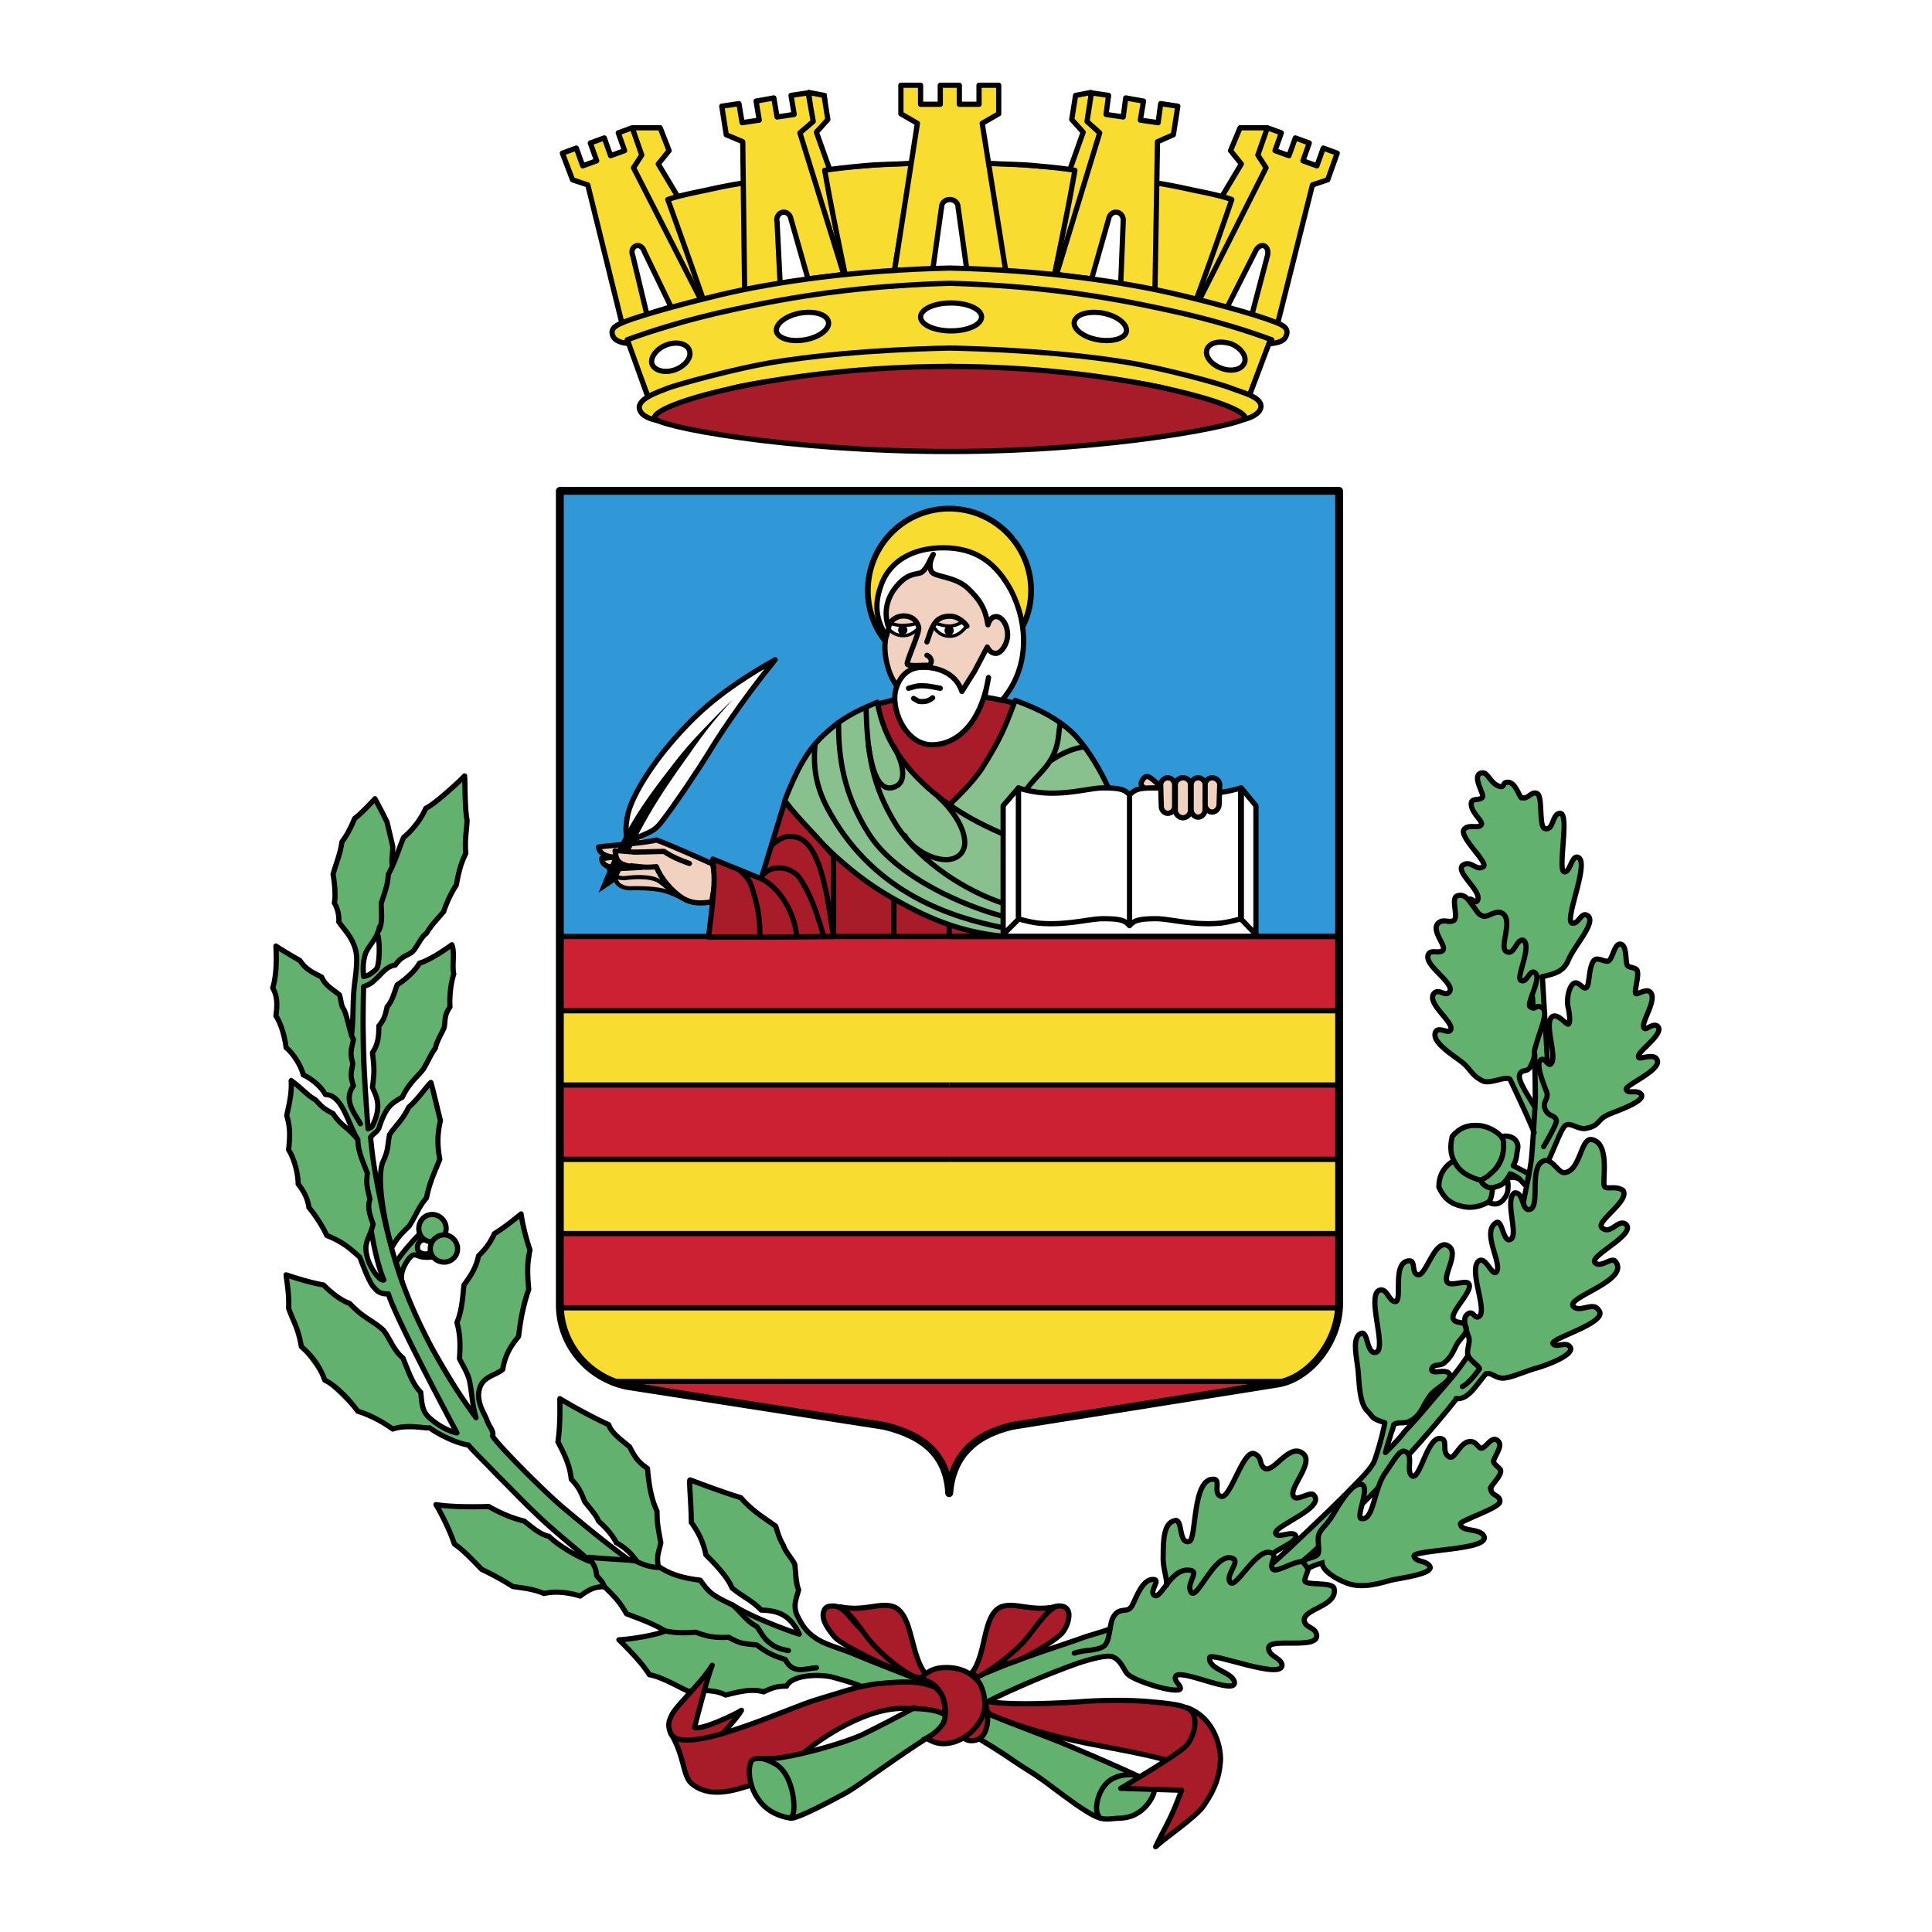 <svg xmlns="http://www.w3.org/2000/svg" width="2500" height="2500" viewBox="0 0 192.756 192.756"><path fill-rule="evenodd" clip-rule="evenodd" fill="#fff" d="M0 0h192.756v192.756H0V0z"/><path fill-rule="evenodd" clip-rule="evenodd" fill="#fff" d="M141.4 141.06l-.759.316-.952.253-.38.254-.76 1.456-.19 1.267 1.268-1.204 1.33-1.456.443-.886z"/><path fill-rule="evenodd" clip-rule="evenodd" fill="#a81b29" d="M68.464 173.549l.381-1.394.57.381 4.373-1.9-1.331 2.279-3.993.634z"/><path d="M37.542 79.753l1.077 2.407.507 3.483-.95 3.546-.57 7.348-1.141.886-.19-.633.127-1.521 1.458-2.343-.063 3.484.253-4.561.57-3.8.95-2.787.888-1.646 1.141-1.583.57-.887 2.915-2.533 1.141-1.013.126 2.723.253 1.52-.254 1.647.126 1.647-.887 2.343-.253 1.14-1.077 2.343-1.141.95-.95 1.583-1.141 1.457-1.395.95-.634.507-1.33.949-1.331.95.254 7.537.253 6.586.697-1.14-.317-5.953.444-2.026 1.9-5.004 2.218-2.153 3.422-2.09-.127 4.117-.19 2.279-1.141 2.851-1.458 3.229-2.091 2.786-1.394 1.077-1.774 2.85.57 4.434.887-2.533.38-1.963 3.295-4.308.826-.885.824 3.103v4.813l-1.268 3.61-1.204 1.71-2.218 3.167.443 1.646 1.141-1.584 1.205-1.14-.063-1.203.506-.57 1.268-.316.951.95-.253 1.14-1.521.507-.633-.127-.507.507.19.696 1.141.127.063-.697.57-.886 1.014-.127.887.443-.127 1.456-1.077.697-1.141-.443-1.458-.254-.634.064-1.14 1.646 2.344 5.763 4.943 8.297-.38-3.293-1.014-2.28v-3.61l.444-3.61 2.155-3.926 2.408-2.407 1.267-.886.634 2.659.317 1.583-.317 1.773.19 1.773-.824 3.167-.95 2.28-1.141 2.723-1.077.443-.951.697-.253 1.52.887 2.217.697 1.646 4.879 5.193 5.893 5.257 2.345 1.52 1.331.443-2.281-2.09-1.711-2.217-1.458-1.772-1.204-2.344-1.458-3.927.317-3.863 3.042 1.583 2.281 1.457 1.458 1.773 1.521 1.773 1.141 3.99.633 3.862-.38 2.153 2.091.95 2.155.254 1.077 1.52 2.915 1.837 2.345 1.076 3.295 1.014-1.204-1.583-2.408-.697-2.598-1.963-1.204-1.837-1.647-1.837-.57-2.026-.951-1.203v-4.054l5.069 1.837 3.548 2.787 1.141 2.85.824 1.267.316 2.09-.57 1.33.57 2.217 1.774 1.267 3.168 1.52 4.752 1.71 2.281.887 1.014-.569 1.647-.443 2.789 1.013.824-.443 1.963-.823 2.281-.823 2.092-1.013 6.4-2.153.443-1.141 1.078-.507.633-.823 1.648-2.09.57.063-.254.507.316.887 1.078-1.141-.318-3.673.57-2.344.889-.189.695 1.963.697-.063.824-4.37.189-1.14.697-.507h.697l.127 1.394.508.38 2.533-4.18.697-.189.508.633.951 1.014 2.598-1.9.887.254-.064 1.646-1.076 2.152.254.634 1.773-.38.381.507-1.268 1.077-1.268.822-1.33 1.077-.254.507h1.648l.443.38-2.408 1.583.316.634 4.498-4.117 2.408-2.597 2.281-2.09 1.268-3.229.443-1.71-1.9-1.203-.506-1.9-.191-1.521-.189-3.8.443-.507 1.014 1.837h.57l.127-2.85-.381-2.406.635-1.077 1.584 1.394.127-2.724.949-1.646 1.078 1.646 1.268-1.773 1.268-1.203.822.38-.633 2.787.316.696h2.027l-1.584 2.913.254.887 1.014.57-1.395 2.597-1.076 1.013-1.014.443 1.584.443.062.761-3.041 3.356-1.395.823-.949.316-.697 2.407 2.787-2.851 5.133-6.08.316-2.026-.379-2.153.443-.507.697.507.443-.507-.508-4.812.762-.443 1.203 1.203.062-.697-.252-1.646-.191-2.153.57-.507.889 1.71.57.063v-4.687h.506l.762 1.521.316-2.851-1.965-.95-.127 1.267-.316 1.141-1.014.823-1.902.443-1.963-.316-1.459-1.457.127-1.837 1.395-1.33v-2.279l1.395-1.077 2.281.316.949.95 1.775.634-.57 2.153 1.711.823.062-6.84-1.393-3.104 1.014-.127.443-1.203-.064 6.649-2.027-4.749-1.838.443-1.076-.317-.951-.886-1.203-1.077-1.332-1.014-1.141-1.203-.062-.634.697-.316.76.19-.127-.823-.379-.443-1.268-1.964.443-.696 1.395.38-.318-1.14-1.9-2.47.064-.57 1.457-.317-.762-2.343.57-.57h1.141l.254-2.533 2.027.634-.252-1.521-1.205-1.899.697-.443 1.457.506-.633-1.393-1.457-2.217.379-.443 1.584-.063-.949-2.47 1.014-.507-.508-1.583.254-.76 2.092 1.14.949-.317 1.014 1.52 1.648-.316.633 3.546.635-.19 1.076-1.52.254 5.763.381.253.887-1.583.508.38-.57 3.483-.445 2.66 1.459-.697.443.443-1.902 3.61-.76 1.267-1.9.697.316 8.866h.316l.443-.443-.127-.95-.316-3.103.381-.317 1.395.823-.127-2.723.824-1.394 1.076.633.697-2.533.443-.38.951.127 1.33-1.773.76 2.217 1.078.443-.443 2.47 1.521-.316.379.887-.316.76-.76 1.963 1.457-.189.189.76-2.154 2.28v.316l1.584-.316.443.57-2.979 2.533.127.506 1.205.19-.443.76-5.006 2.597-2.219-.253-1.457 3.42 1.33 1.203 1.395-.823 1.141-2.344 1.141.38.443 4.244 1.838.38-.381 1.267-1.773 2.279.506.507 1.584-.823.508.443-1.014 1.394-2.092 1.773-.127.38 1.838-.127.57.38-.76 1.267-3.803 2.597.443.443 1.775-.189.506.823-2.725 1.583-1.9 1.203 1.521.38-.064.697-4.309 1.836-2.219.634-1.457-.38-2.344 2.28-1.268.506-4.816 5.827.57 1.583.762-.38.949-2.153 1.268-1.33.824 2.344 2.344-1.837 1.141.634 1.395-.697-.254 1.646.635 1.646-.824 1.457.697 1.33-2.789 1.71-1.076.443 1.393.634.951.696-3.168 1.267-4.055.633 1.014.95-.191.823-3.357.443-2.725.507-3.676-2.09-1.395.38-.508 1.394 2.662.316.316.887-1.014 1.203-1.965 1.33s.951.76 1.268 1.457c.127.316-.379.507-.316.76.316 1.014-4.309-.57-4.436 1.077 0 .633 1.457 1.329 1.457 1.329l-1.9.57-3.611-.95-2.029-.316.445.696 2.217 1.521-.697.633-3.23-.949-1.332-.443-.633.189.506 1.52-2.533-.443-1.902-.886-.887-.443-.824-1.33-2.598-.19-2.408 1.014-5.449 2.47-1.773.57-.635.887.064.823 3.547 1.267 6.527 2.786 4.754 2.09 1.457.761-.064 1.267-1.838 1.837-3.357.316-3.105-1.773-9.695-6.271-2.471.634-1.964-.569-6.02 4.053-3.358 2.026-4.309 1.964-1.838-.697-1.584-1.646-.95-2.66.697-.696 5.576-.95 5.64-1.9 4.182-2.406 3.485.316-.063-1.773-1.647-1.266h-2.978l-3.739.506-2.915-1.203-2.915.19-1.521 1.14-6.21.633-3.358-.379-3.612-1.33-3.168-3.674 4.245-.887.38-.127-3.992-1.583-2.471-2.786-2.091.823-3.802-.127-3.105-.887-3.485-1.71-2.281-2.406-1.964-3.801 5.259.19 3.676 1.394 5.64 3.546-11.47-10.956-3.548-1.837-3.675.127-3.612-1.646-3.295-3.23-2.535-3.546-.951-3.61-.443-3.42 3.802 1.077 2.408 1.709 3.739 2.978 1.71 2.533 2.028 3.736.38 1.71 1.014.95 1.837.95-5.449-10.83-1.078-2.724-.951-.38-1.077-.823-.95-2.66-1.901-1.521-1.584-.886-1.584-2.533-1.141-2.407-.697-4.053-.443-3.04.443-3.483 1.458 1.203 1.774 1.773 1.268.823 1.584 1.646-1.711-3.736-.951-.38-2.091-1.521-1.901-2.977-.697-2.597-.507-3.103.444-1.647-.126-2.597 2.534 1.457 1.774 1.394 1.458 1.456.824 1.837.887 2.026.57-7.156-1.077-2.28-.951-1.71-.317-3.673.951-3.547 1.331-2.533 2.03-1.906z" fill-rule="evenodd" clip-rule="evenodd" fill="#62b16e"/><path d="M147.801 115.536c-.443-.38-1.9-.316-2.852.316-.951.634-1.395 1.457-1.395 2.597.508 1.077 1.141 1.647 2.281 1.9.76.19 1.584.127 2.471-.316.824-.38.697-1.521.508-2.533-.126-.887-.507-1.584-1.013-1.964z" fill="none" stroke="#000" stroke-width=".518" stroke-linecap="round" stroke-linejoin="round" stroke-miterlimit="2.613"/><path d="M148.561 119.97c.254.127.508.189.824.127.381-.127.57-.317.824-.697.189-.316.252-.569.252-1.013 0-.317 0-.507-.125-.761.316-.189.57-.189.887-.126.506.126.824.316 1.076.696l-.189-1.14-2.027-.317c-.064-.506-.191-.696-.508-1.14-.254-.443-.506-1.014-1.014-.887-.379.063-.887.063-1.203.507.316.189.443.316.697.633.379.507.443.887.633 1.457.127.634.254.95.189 1.583-.063.444-.127.698-.316 1.078z" fill-rule="evenodd" clip-rule="evenodd" fill="#fff" stroke="#000" stroke-width=".518" stroke-linecap="round" stroke-linejoin="round" stroke-miterlimit="2.613"/><path d="M153.82 97.486c.887-.316 2.092-.316 2.662-1.71.633-1.52 3.041-3.99 1.773-4.497-.506-.19-.824.95-1.395.824-.887-.19 1.902-6.333.508-6.587-.57-.127-.76 1.646-1.33 1.457-.635-.19.57-5.827-.381-5.827-.824 0-.635 1.773-1.521 1.521-.633-.127-.189-3.167-.76-3.483-.57-.317-.951.633-1.521.38-.189.316-.57-1.583-1.457-1.52-.57 0-.189.633-.887.38-.951-.38-1.078-1.583-1.838-1.267-.76.38.381 2.027.254 2.343-.254.443-1.078.063-1.141.633-.064 1.013 1.395 1.9.949 2.217-.379.317-1.203-.127-1.646.38-.635.697 2.471 3.357 1.9 3.737-.633.443-1.141-.507-1.838-.253-1.393.506 1.775 2.66 1.268 3.61-.189.38-.443-.127-.76-.127M35.007 102.553c.19.761-.19.317.253 1.14-.19 1.077-.38 1.204-.063 2.407-.126.95-.317 1.014.063 2.217-1.014 1.456.063 2.66.697 3.8m3.168 12.286c-.253-.381-1.711-6.334-.95-8.424.634-1.33.443-1.583.697-2.786.634-.95 1.267-1.394 1.901-2.724 1.014-.887 1.774-2.09 2.218-2.47.19.633.507 2.026.95 3.8-.317 1.394-.317 2.47-.063 3.863-.697 1.71-1.014 2.343-1.331 3.863-.824.95-.95 1.583-1.711 2.786-.76.762-1.14 1.079-1.711 2.092zm74.33 52.756c-.697-.19-1.965-.127-2.852.569-1.076.887-1.457 2.787-1.014 3.42m-43.786-24.762c-.824 0-1.647-.253-2.471-.696 0 0-3.295-.19-4.562-.317.57.887.697 1.141.76 1.837.443.507.634.634.761 1.14m12.799 1.772c.951.823 1.331 1.584 2.408 2.153.443.57.507.887 1.014 1.394.697.634 1.141.823 2.154 1.014m-3.674 10.892c.76-.443 1.837.127 2.408.443 1.837 1.077 2.091 4.877 1.584 5.193m74.139-75.998c0 1.71.064 2.977.064 4.37a184.532 184.532 0 0 1-.381 5.89c-.127 1.267-.633 3.42-.824 4.561m2.409-14.125c-.189-3.293-.316-5.129-.506-8.486m.633 18.304c.506-1.077 1.141-2.787 1.521-3.294.506-.696 1.393.38 2.281.127 1.268-.253 1.014-.823 2.09-1.33.443-.253 3.738-1.267 3.359-2.026-.443-.57-1.332 0-1.521-.507-.189-.443 4.119-2.153 2.916-3.166-.445-.317-1.521.126-1.648 0-.508-.443 2.725-2.407 1.838-3.167-.508-.317-1.141.507-1.33.189-.381-.507 1.457-2.913.57-3.609-.381-.316-1.268.316-1.395.189-.191-.189.379-1.836.127-2.343-.127-.253-.762-.253-.951-.443-.254-.38 0-2.027-.697-2.153-.697-.063-.76 1.71-1.33 1.71-.443 0-1.014-.443-1.332-.063-.57.697-.379 2.66-.822 2.724-.318.063-.57-.507-1.014-.507-.57.063-.889 1.456-.762 2.28.127.569.316 1.646.064 1.836-.191.127-1.014-1.076-1.584-.76-.951.57.57 4.18-.191 4.75-.252.254-.697-.887-1.076-.316-.381.57.506 2.597.697 3.166.189.57-.443.95-.191 1.584.318.886 1.014.569 1.141 1.203.064.316-1.014 2.153-1.268 2.597m-.949-1.395c-.697-1.773-2.408-5.32-2.408-5.32-.508-.38-2.027.57-2.789.127-.949-.507-1.014-.887-1.646-1.52-.635-.697-3.549-2.217-2.979-3.357.316-.506 1.203.19 1.457-.126.57-.696-2.408-2.66-1.646-3.674.506-.569 1.076.317 1.52-.126.824-.887-2.914-2.851-1.963-3.927.252-.254.887 0 1.266-.19.635-.38-1.076-1.9-.443-2.723.508-.57 1.078-.063 1.584-.317.57-.253-.316-2.28.381-2.47.76-.253 1.141.443 1.521.95.506.633.506.887 1.076 1.076.443.127 1.268-.633 1.838-.316 1.268.633-.381 3.547.508 3.863.76.38.949-1.33 1.646-1.14.887.57-.76 3.737-.254 3.99.57.317.824-.887 1.268-.823 1.078.317-.822 3.167-.316 3.483.57.38.508-.316 1.141.063.76.316-.189 2.28-.633 3.927-.254.696.127.76-.508 1.964-.316.633-.887.189-1.076.822-.191.634 1.014 2.28 1.52 3.23" fill="none" stroke="#000" stroke-width=".518" stroke-linecap="round" stroke-linejoin="round" stroke-miterlimit="2.613"/><path d="M152.869 99.323c.064.443.064.443.064 1.203" fill="none" stroke="#000" stroke-width=".518" stroke-linecap="round" stroke-miterlimit="2.613"/><path d="M116.371 158.286c.127-.823-.381-1.773-.318-3.04 0-1.647.064-3.356 1.205-3.547.76-.127.316 2.406 1.395 2.09.76-.19.252-6.396 2.471-6.206.697.062-.127 1.456.697 1.709.951.317 2.217-4.812 3.357-4.242.824.379.381 1.076 1.014 1.456.889.443 2.346-2.406 3.676-1.583 1.521.887-1.52 3.673-.76 4.434.316.379 1.584-.508 1.9-.254 1.457 1.267-3.865 3.104-3.738 3.863.127.57 1.457-.189 1.9.127.635.506-1.393 1.33-1.9 1.71-.127.063-.189.126-.254.126m-.063 1.077c1.52-1.33 5.893-5.51 7.223-6.84" fill="none" stroke="#000" stroke-width=".518" stroke-miterlimit="2.613"/><path d="M145.33 139.539c-4.562 5.764-11.598 12.983-15.209 16.087m-36.246 13.3c1.964-.95 3.676-1.71 6.209-2.724 2.916-1.14 4.627-1.646 7.541-2.66 1.332-.506 1.965-.569 3.105-1.013" fill="none" stroke="#000" stroke-width=".518" stroke-linecap="round" stroke-linejoin="round" stroke-miterlimit="2.613"/><path d="M117.574 176.019c-1.773-.76-5.957-1.456-9.125-2.09-3.738-.76-6.654-1.646-9.631-2.85-.508-.507-.254-.316-.57-1.394 1.836.443 5.83.317 9.125.127 2.217-.19 5.322-.253 7.73 0 2.787.253 2.979.443 3.674.76 1.965.696 1.521 8.17 1.205 7.727-.886-1.14-1.013-1.647-2.408-2.28z" fill-rule="evenodd" clip-rule="evenodd" fill="#a81b29" stroke="#000" stroke-width=".518" stroke-linecap="round" stroke-linejoin="round" stroke-miterlimit="2.613"/><path d="M107.689 165.886c-3.549 1.267-6.844 2.723-8.998 3.8" fill="none" stroke="#000" stroke-width=".518" stroke-linecap="round" stroke-linejoin="round" stroke-miterlimit="2.613"/><path d="M98.818 171.079c2.027.887 6.779 2.597 8.428 3.356 1.838.76 5.006 2.153 6.209 2.724.635.316 1.014.253 1.457.569.697.57 0 1.9-.695 2.597-.697.697-1.459 1.014-2.408 1.077-.824 0-1.268.189-2.029 0-1.584-.443-5.449-3.737-6.842-4.561-2.156-1.329-1.838-1.267-3.867-2.532-2.724-1.647-2.471-1.457-5.069-2.787" fill="none" stroke="#000" stroke-width=".518" stroke-miterlimit="2.613"/><path d="M150.018 113.89c-.062-.634-1.268-1.457-2.344-1.583-1.203-.127-2.027.189-2.789 1.076-.252 1.14-.189 2.026.508 2.977.443.634 1.141 1.014 2.092 1.33.887.254 1.584-.76 2.09-1.646.443-.761.57-1.522.443-2.154z" fill-rule="evenodd" clip-rule="evenodd" fill="#62b16e" stroke="#000" stroke-width=".518" stroke-linecap="round" stroke-linejoin="round" stroke-miterlimit="2.613"/><path d="M147.736 117.753c.127.316.254.443.57.634.381.189.635.126 1.014 0 .445-.127.635-.254.889-.57.189-.254.316-.38.443-.697.316.063.443.19.697.317.443.253.887 1.076.949.76.064-.19.191-.823.254-1.077l-1.584-.823c.254-.443.316-.696.381-1.267.062-.507.254-.76-.191-1.33-.252-.253-.76-.443-1.268-.316.064.316.127.507.127.887 0 .507-.062.823-.189 1.267-.254.76-.57 1.077-1.141 1.583-.316.316-.57.441-.951.632z" fill-rule="evenodd" clip-rule="evenodd" fill="#62b16e" stroke="#000" stroke-width=".518" stroke-linecap="round" stroke-linejoin="round" stroke-miterlimit="2.613"/><path d="M41.787 122.566c0-.76.57-1.394 1.331-1.394.76 0 1.394.634 1.394 1.394s-.634 1.329-1.394 1.329a1.298 1.298 0 0 1-1.331-1.329zm-.063.697a8.898 8.898 0 0 0-.76.823c-.634.696-.951 1.14-1.458 1.837l.633 2.026c-.38-1.013.57-2.406.951-2.659.38-.254.697.126 1.141.126.444.063.634 0 1.014 0l-.317-.507c-.317.381-1.204.19-1.268-.316-.063-.443.19-.823.57-.887l-.506-.443z" fill="none" stroke="#000" stroke-width=".518" stroke-miterlimit="2.613"/><path d="M145.266 139.539c1.205.127 1.9-1.203 2.979-2.47.697-.19 1.014.634 2.092.38.697-.127 1.711-.57 2.725-.887 1.203-.316 4.244-1.456 3.549-2.217-.381-.507-1.332.127-1.648-.253-.57-.507 5.768-2.153 4.5-3.42-.508-.823-1.838.316-2.473-.316-.887-.887 5.703-2.597 4.184-4.497-.381-.507-1.459.696-2.029.127-.697-.634 4.057-2.787 3.105-3.8-.76-.697-1.52 1.076-2.408.316-.76-.57 2.789-2.66 2.092-3.736-.76-.507-1.584-.063-1.838-.38-.316-.317.635-4.308-1.268-4.688-1.141-.253-1.141 3.23-2.787 3.294-.57 0-1.141-1.33-1.902-1.203-1.711.38-.379 4.623-1.52 4.876-.824.19-.57-1.773-1.521-1.646-1.014.696.443 4.243-.381 4.623-.76.443-.824-2.09-1.457-1.646-1.521.95.76 4.243 0 4.94-.443.316-1.014-1.584-1.711-1.141-1.076.824.824 4.813.064 5.51-.508.443-.635-.76-1.268-.126-.381.316-.191 1.203.189 2.216.189.57-.254 1.268-.062 1.837.252.57 1.076 1.014 1.141 1.33 0 0-.951 1.394-1.711 1.773m-11.851 10.957c1.393-1.456 2.787-2.723 3.104-3.609.191-.57.697-2.09 1.014-3.736-1.33-.443-1.076-.443-1.711-1.141-.76-.696-.822-2.343-.949-3.927-.127-1.456-.697-3.483.316-3.863.697-.189.506 2.153 1.457 1.9 1.141-.316-1.014-5.763.381-6.206.697-.19.887 1.013 1.457 1.14.951.253-.381-4.054 1.521-4.054.633 0 .127 1.33.887 1.394.76 0 1.646-3.61 2.914-2.913 1.332.696-.76 3.229.064 3.736.443.254 1.646-.253 1.965 0 .76.57-1.902 2.913-1.459 3.61.254.443.889.189 1.141.569.508.697-.443 1.267-.822 1.964-.381.76-.57 1.267-1.268 1.837-.381.316-1.078.062-1.205.569-.189.697 1.521-.127 1.775.57.189.633-1.141 1.203-1.838 1.963-.887 1.077-.951 2.153-2.219 2.724-.506.253-1.076 0-1.52.316a4.098 4.098 0 0 1-.254.823c-.191.697-.381 1.141-.57 1.964.824-.823 1.268-1.267 1.965-2.153 1.141-1.203 1.711-1.9 2.787-3.167 1.395-1.646 2.281-2.533 3.486-4.37" fill="none" stroke="#000" stroke-width=".518" stroke-linecap="round" stroke-linejoin="round" stroke-miterlimit="2.613"/><path d="M136.078 150.243l.887-.887-.189.696-.254.634-.191.379s-.189.317-.379.19c-.189 0 0-.443 0-.443l.126-.569zM36.908 123.453l.38 1.583.254 1.203.76 1.394-.317.063-1.141-2.027-.19-1.14.254-1.076z" fill-rule="evenodd" clip-rule="evenodd" fill="#fff"/><path d="M107.182 164.936c.824-.253 1.268-.253 1.775-.316.506-.127.57-.063 1.076-.316.697-.317.635-2.027.951-2.787.57-1.267 1.395-.57 1.838-1.14.379-.38 1.014-2.977 2.344-2.787.57.127-.443 1.077-.062 1.521.697.76 1.711-2.977 3.801-2.407.57.19-.316 1.141-.189 1.837.443 2.026 2.408-3.927 4.309-3.04.697.316-.76 1.646-.316 2.344.57.887 2.789-3.801 4.246-2.851.443.316-.316 1.014 0 1.521.316.569 2.598-1.141 3.422-.634.506.38-.254 1.457-.191 1.837.064.507 2.727.063 2.916.76.381 1.773-3.043 2.027-2.979 3.167.062.76.951.633 1.203 1.33.57 1.71-4.625.38-4.752 1.394-.062.886 1.205 1.013 1.33 1.709.191 1.646-7.16-1.329-7.223-.696-.127 1.203 2.217 1.394 2.471 2.407.316 1.52-5.766-1.584-5.893-.443-.064.443.57.822.506 1.14-.252.569-4.688-.761-5.322-1.521-.316-.38-.633-1.329-1.395-1.646-.57-.253-2.154.19-3.357.57" fill="none" stroke="#000" stroke-width=".518" stroke-linecap="round" stroke-linejoin="round" stroke-miterlimit="2.613"/><path d="M97.93 173.296c-.443.443-1.331.506-1.71.127 0 0 .634-.887 1.015-1.457a32.84 32.84 0 0 0 1.076-1.52c.38.443.316 2.216-.381 2.85zM105.408 160.249c.443-.063.949 0 1.141.443.254.443 0 1.521-.57 2.217-1.078 1.203-7.16 4.687-6.211 2.28.57-1.457 1.902-1.584 3.105-2.66 1.014-.886 1.584-2.09 2.535-2.28z" fill-rule="evenodd" clip-rule="evenodd" fill="#a81b29" stroke="#000" stroke-width=".518" stroke-linecap="round" stroke-linejoin="round" stroke-miterlimit="2.613"/><path d="M102.303 163.605c.635-.696 1.9-2.723 2.979-3.293-2.471.507-3.992-.507-5.387 0-1.965.823-1.395 5.003-3.105 6.776.824-.316.063.57.824.19 1.648-.822 3.991-2.786 4.689-3.673z" fill-rule="evenodd" clip-rule="evenodd" fill="#a81b29" stroke="#000" stroke-width=".518" stroke-linecap="round" stroke-linejoin="round" stroke-miterlimit="2.613"/><path d="M86.017 168.292c-.633-.316-2.218-.76-2.915-.949-1.141-.317-4.056-.317-4.626.887-.76 0-1.267.062-2.281.569-1.268-.38-2.725.063-3.802.317-.951-.508-2.282-.508-3.739-.381-1.204-.57-2.725-1.456-3.865-1.646-.887-1.456-3.042-3.483-3.042-3.483 1.268-.063 3.866-.507 4.626-.887-1.268-.76-2.535-1.203-3.865-1.71-.761-1.33-1.268-1.773-2.218-2.723-1.014.062-1.458.253-2.408.949-1.268-.38-2.471-.506-3.612-.253-1.077-.443-1.838-.507-3.105-.696a29.416 29.416 0 0 0-3.105-1.71c-.76-.761-1.647-1.773-2.725-2.534-.443-1.33-1.331-3.103-1.837-3.926 1.204.189 2.915.253 5.259.189 1.458.824 2.535 1.203 3.549 1.457.887.696 1.584 1.33 2.471 1.52.697.697 2.281 1.773 3.992 2.47-.444-.633-2.978-2.47-5.386-4.812-.887-.823-2.408-2.407-3.929-3.927-1.077-1.141-2.154-2.153-2.725-2.85-.761-.063-2.662-.824-3.866-1.71-.634.062-2.218-.381-3.675.126-.887-.633-2.154-1.394-3.485-1.773-.887-1.203-2.218-2.597-3.295-3.103-.507-1.394-1.268-2.407-2.345-3.357-.316-1.836-.697-2.279-1.267-3.8.063-1.583-.19-2.66-.253-3.356.57.19 2.281.76 3.739 1.013.824.824 1.71 1.521 2.598 1.838 1.521 1.583 2.155 1.583 3.359 2.659.633.76 1.014 2.026 1.964 2.787.57 1.393.951 2.597 1.774 3.42.127 1.076.063 1.963 1.077 2.723.634.57 1.774 1.204 2.535 1.33 0 0-6.083-11.336-6.843-13.87-.254 0-.444 0-.634-.062-.443-.127-.634-.381-.95-.76-.381-.57-.761-1.521-1.268-2.851-1.078-.95-1.711-1.521-3.295-2.153-.253-.633-1.077-1.963-1.774-2.786-.127-.95-.57-1.71-1.077-2.344 0-.887-.317-2.406-.951-3.42.126-1.267.19-2.153-.19-3.42.316-1.457.507-2.28.443-3.483 1.077.76 1.647 1.52 2.408 1.9.697.76.824.887 1.774 1.393.824 1.267 1.394 1.267 2.471 2.597-.95-1.456-1.521-4.496-3.231-4.496-.57-1.014-1.647-1.71-2.218-1.964-.19-.822-.887-2.026-1.711-2.723-.127-1.077-.507-2.406-1.014-3.167.126-.95.189-1.899-.317-2.786.507-1.647.317-3.864.317-4.181.253.19 1.521.95 2.407 1.457.634 1.014 1.521 1.267 2.155 1.646.38.887 1.204 1.267 1.774 1.773.253.887.126.95.443 1.457.253.442.57 2.026.761 2.533.19-1.267.126-3.294.253-4.561.126-1.267.317-2.279.253-3.293-.127-1.646-1.268-2.66-1.774-3.42.063-.76-.19-1.457-.443-1.9.126-.569.063-1.773-.127-2.85.38-1.33.697-1.963.887-3.23.634-.887.887-1.457 1.267-2.343.634-.443 2.028-1.963 2.028-1.963s.824 1.52 1.204 2.343l.57 2.407c0 .76-.127 1.14-.063 1.836m-1.266 6.207c-.19 1.14-1.078 1.837-1.394 2.66-.254.824-.254 1.394-.19 2.28.317-.063.507-.126.761-.316.253-.19.38-.253.57-.507.19-.38.38-2.09.063-3.546.633-.95.316-2.153.38-2.977.507-1.52.634-1.899.697-2.85.697-1.267 1.014-2.47 1.521-3.673a8.219 8.219 0 0 0 2.218-2.914c.887-.38 3.676-2.977 3.866-3.229.063.253 0 3.167.253 4.433-.063 1.203-.253 2.027-.127 3.293-.57 1.14-.76 2.153-.95 3.167-.507.76-.951 1.71-1.268 2.66-.824.95-1.267 1.394-1.711 2.154-.507.316-.887 1.266-1.331 1.773-.444.443-1.141.443-1.774 1.394-.951.127-1.394.95-2.091 1.52-.38.381-.633.443-1.077.634-.063 2.85-.063 4.434 0 7.283.127 2.66.253 4.18.444 6.903.19-.127.38-.127.444-.316 1.014-2.027.316-3.04 0-3.8.189-1.584.189-1.837 0-3.484.633-.949.633-1.836.633-2.659.57-.696.634-1.077.824-1.9.57-.696.697-1.394 1.014-2.217.697-.443 1.711-1.267 2.218-2.152 1.267-.381 3.231-1.837 3.231-1.837.317.697 0 2.154.19 2.914-.253.823-.443 1.963-.38 3.293-.57.823-.444 1.204-.57 2.026-.253.634-.76 1.394-.887 2.09-.443.57-.634 1.141-1.204 2.091-.633.823-1.394 1.33-2.091 2.786-1.077.634-1.584.887-2.281 2.913-.126.507-.507.634-.887 1.077.19 2.026.38 3.167.761 5.193 1.267 6.396 2.344 10.133 5.386 15.896 1.521 2.724 2.535 4.37 4.373 6.903-.38-1.267-.38-2.344-.634-3.61-.19-.887-.697-1.583-1.014-2.279.063-1.141.127-2.217-.253-3.61.507-1.203.571-2.533.697-3.737.697-.949 1.204-1.709 1.458-2.912.57-.57 1.014-1.014 1.584-2.217.951-.57 1.964-1.394 2.661-1.964.127.887.381 2.09.888 3.61-.317 1.267-.253 2.47-.127 3.926-.507 1.395-.761 2.66-1.014 4.688-.824 1.013-1.331 1.836-1.584 3.293-.951.76-2.345.696-2.408 2.597.063 1.203.634 1.837.887 2.597.19.507.697 1.077.507 1.394-.126.253 4.879 5.383 7.224 7.347 1.141.949 3.548 2.977 6.209 4.939.254.19.634.19.951.253a5.812 5.812 0 0 0-2.028-1.836c-.444-.887-1.267-1.71-1.774-2.153-.254-.633-.761-1.141-1.395-1.963-.316-.824-.57-1.457-1.331-2.217-.126-1.33-.633-2.407-1.331-3.737.253-1.71.19-3.546.19-4.307.823.507 3.168 1.837 4.879 2.597.253.823 1.268 1.521 2.091 2.217.57 1.141.887 1.52 1.774 2.153.127 1.521.38 3.104.951 4.243 0 1.267.126 1.773.38 3.167-.19.95-.443 1.203-.254 2.343 1.268.887 2.662 1.204 4.183 1.394.887 1.203 1.077 1.457 3.231 2.47 1.521 1.014 4.879 2.344 6.653 2.914-1.014-2.217-2.534-2.344-3.802-2.407-.887-.95-1.964-1.394-2.915-2.217-.443-1.14-1.901-2.597-2.598-3.293-.253-1.267-.76-2.28-1.458-3.229 0-1.773-.253-4.244-.127-4.244.063 0 2.788 1.077 5.069 1.773 1.204 1.394 2.471 2.09 3.485 2.851.253.823.38 1.267.76 1.899.19.634.824 1.267 1.141 1.9.127 1.14.063 1.773.38 2.533-.19.823-.57 1.457-.19 2.47.317.634.76 1.646 1.964 2.407.824.569 2.471 1.013 3.548 1.456 4.879 2.026 7.414 2.851 12.293 4.94.57.253.508.316 1.014.57m-62.603-56.752c0 1.141.507 2.217.951 3.357-.127 1.076-.063 1.203.253 2.597-.253.76-.063 1.456.317 2.47-.317 1.394-.951 1.772-.633 3.103.189 1.077 1.267 2.66 1.71 2.471-.38-.823-.887-2.597-1.267-4.94" fill="none" stroke="#000" stroke-width=".518" stroke-linecap="round" stroke-linejoin="round" stroke-miterlimit="2.613"/><path fill-rule="evenodd" clip-rule="evenodd" fill="#a81b29" d="M92.671 167.849H90.01l-2.979.19-4.372 1.013-4.499 1.52-4.436 1.837-3.929 1.203-1.837.127 1.14-.381v-1.203L71 166.393l-3.676 4.053-.634 1.647 1.901 5.256 1.141 1.013 2.851.38 2.345-.696-.317-2.09.761-.381 2.788-.316 2.218-.444 2.914-2.216 2.472-1.14 3.422-1.077 2.471.19 2.471.253.127-1.013-.57-1.266-1.014-.697z"/><path d="M93.178 168.292c-1.458-.57-2.915-.57-5.514-.316-1.964.189-4.182 1.014-6.146 1.584-2.852.822-13.625 5.953-14.638 3.293-.253-.697-.19-1.077.127-1.71.253-.761 2.915-3.167 4.056-5.004-.507 1.267-1.394 4.75-1.774 6.207.697.316 4.119-1.33 4.689-1.71-.317.633-1.901 2.344-1.901 2.344" fill="none" stroke="#000" stroke-width=".518" stroke-linecap="round" stroke-linejoin="round" stroke-miterlimit="2.613"/><path d="M66.88 172.853c1.458 2.406 1.204 4.243 2.091 5.066 1.774 1.52 4.182.76 6.146.127m5.008-3.104c.887-.823 5.703-4.496 9.948-4.496 1.647 0 3.295.062 4.183.633.063-.697 0-1.076-.19-1.71-.316-.823-.887-1.014-1.458-1.71" fill="none" stroke="#000" stroke-width=".518" stroke-miterlimit="2.613"/><path d="M98.375 170.065c-6.464 3.104-12.738 8.297-14.322 8.993-.824.443-4.562 2.471-5.196 2.344-1.458-.254-2.661-.887-3.485-2.344-.634-1.14-.76-2.533-.443-3.293.253-.57 1.647-.19 2.788-.38 2.345-.316 6.4-1.457 8.238-2.28.951-.443 4.499-2.28 5.259-2.724" fill="none" stroke="#000" stroke-width=".518" stroke-linecap="round" stroke-linejoin="round" stroke-miterlimit="2.613"/><path d="M83.356 160.249c-.507-.063-1.014 0-1.141.443-.38.887.507 1.963 1.077 2.66.697.823 6.4 3.547 6.21 3.166-.57-1.203-2.091-2.533-3.612-3.989-.95-.886-1.583-2.09-2.534-2.28z" fill-rule="evenodd" clip-rule="evenodd" fill="#a81b29" stroke="#000" stroke-width=".518" stroke-linecap="round" stroke-linejoin="round" stroke-miterlimit="2.613"/><path d="M86.714 163.605c-.57-.696-1.838-2.723-2.915-3.293 2.472.507 3.992-.507 5.387 0 1.964.823 1.584 5.003 3.295 6.84-.57.127-.761.38-1.521 0-1.585-.823-3.548-2.66-4.246-3.547zM118.461 170.382c1.395.824.57 3.104-.127 3.801-.822.887-6.525 4.243-6.525 4.243l6.082.189s-.57 1.521-.949 2.344c-.508 1.14-1.014 1.963-1.648 3.293 1.014-.95 4.055-2.977 4.816-4.116 1.203-1.773 1.52-2.914 1.646-4.307.127-1.203-.444-4.37-3.295-5.447z" fill-rule="evenodd" clip-rule="evenodd" fill="#a81b29" stroke="#000" stroke-width=".518" stroke-linecap="round" stroke-linejoin="round" stroke-miterlimit="2.613"/><path d="M66.374 162.719c1.204.254 2.028.19 3.042.127 0 0 .951.38 1.584.443.697.127 1.711.063 1.711.063s.76.443 1.268.57c.57.126 1.521.189 1.521.189 1.077.823 1.647 1.077 2.852 1.457.76 1.52 1.964.887 3.105.823" fill="none" stroke="#000" stroke-width=".518" stroke-linecap="round" stroke-linejoin="round" stroke-miterlimit="2.613"/><path d="M91.847 167.469c.57-.633 1.267-1.013 2.091-1.076 1.394-.127 2.788.253 3.739 1.456.506.76.76 2.217.443 3.104-.381 1.267-1.775 2.724-3.486 2.977-.887.127-1.457-.062-2.218-.506.761-.381 1.394-1.014 1.711-1.521.253-.443.38-2.153-.38-3.167-.506-.76-1.076-1.014-1.9-1.267z" fill-rule="evenodd" clip-rule="evenodd" fill="#a81b29" stroke="#000" stroke-width=".518" stroke-miterlimit="2.613"/><path d="M42.928 124.593c0-.76.634-1.394 1.394-1.394.697 0 1.331.634 1.331 1.394s-.634 1.33-1.331 1.33c-.76 0-1.394-.57-1.394-1.33z" fill-rule="evenodd" clip-rule="evenodd" fill="#62b16e" stroke="#000" stroke-width=".518" stroke-miterlimit="2.613"/><path fill-rule="evenodd" clip-rule="evenodd" fill="#f9dc30" stroke="#000" stroke-width=".29" stroke-miterlimit="2.613" d="M62.571 33.9l2.219 5.701 3.928-1.457 4.879-1.331 4.753-.822 5.64-.761 6.083-.379 5.196-.19 7.096.38 4.5.442 4.879.571 4.754.95 4.561 1.14 3.548 1.14 2.092-5.51-6.781-2.09-7.223-1.647-11.152-1.456-6.654-.317-8.111.507-7.351.886-8.554 1.71-8.302 2.533z"/><path fill-rule="evenodd" clip-rule="evenodd" fill="#f9dc30" d="M126.383 12.811l-2.662-.127-.825 2.28.952 1.457-1.901 3.166-6.527-1.33-.063 10.64 2.282.443 1.773.381 6.844-13.047-.697-1.33.824-2.533z"/><path fill-rule="evenodd" clip-rule="evenodd" fill="#f9dc30" stroke="#000" stroke-width=".29" stroke-miterlimit="2.613" d="M108.766 9.264l-1.393.254-.381 2.406 1.141 1.266-1.33 3.737-8.176-.633 1.711 10.64 5.07.443 4.371-14.123-1.265-1.267.252-2.723zM80.821 9.264l1.394.254.381 2.406-1.141 1.266 1.331 3.737 8.11-.633-1.647 10.64-5.069.443-4.372-14.123 1.267-1.267-.254-2.723z"/><path fill-rule="evenodd" clip-rule="evenodd" fill="#f9dc30" d="M63.142 12.811l2.725-.127.823 2.28-.95 1.457 1.901 3.166 6.526-1.33.064 10.64-2.344.443-1.775.381-6.78-13.047.697-1.33-.887-2.533z"/><path fill-rule="evenodd" clip-rule="evenodd" fill="#cc2132" stroke="#000" stroke-width=".29" stroke-miterlimit="2.613" d="M62.001 137.893h64.571l-12.801 2.407-12.798 2.026-2.979 1.14-2.472 2.406-.76 2.914-.697-2.914-2.281-2.406-4.056-1.267-25.727-4.306z"/><path fill-rule="evenodd" clip-rule="evenodd" fill="#f9dc30" d="M55.981 130.229h77.308v2.154l-.57 1.646-1.203 1.521-1.332 1.392-1.711.761-68.056-.127-1.394-.95-1.014-.95-1.077-1.583-1.014-1.901.063-1.963zM55.981 115.536h77.308v7.474H55.981v-7.474zM55.981 100.906h77.308v7.474H55.981v-7.474z"/><path fill-rule="evenodd" clip-rule="evenodd" fill="#cc2132" d="M55.981 123.136h77.373v7.22H55.981v-7.22zM55.981 108.38h77.308v7.536H55.981v-7.536zM55.981 93.307h77.308v7.536H55.981v-7.536z"/><path fill-rule="evenodd" clip-rule="evenodd" fill="#a81b29" d="M83.166 85.453v7.98h15.272l-2.155-.76-3.612-1.203-3.739-2.09-3.231-2.217-2.535-1.71z"/><path fill-rule="evenodd" clip-rule="evenodd" fill="#3198d7" d="M55.855 48.974v44.269h5.639l11.977.064-1.838-3.294-1.457-.063-1.585-.38-2.027-.633-1.711-.127h-1.584l-.824-.317-1.014-1.456-.761-.634-.063-1.14-.316-.443 2.788-.38-.634-1.457.507-2.976 2.091-3.547 3.168-3.863 3.422-3.167 5.513-3.357-2.852 3.864-3.675 5.32-3.168 4.813-2.155 2.66-1.584 1.013 2.282.127 5.639 2.28 1.521.507 2.788 1.013 3.295-10.133.951-1.9 1.331-1.774 1.647-1.33 1.964-1.393 1.838-.824.887-.126 1.331-.443.063-.887.38-.696-1.14-1.774-.444-1.646.38-1.457-.57-1.14-.95-2.977.063-3.609 1.901-2.344 1.648-1.393 2.851-1.077 3.105.127 2.597.95 2.282 1.836 1.013 1.901.319 3.609-.825 1.964.254 3.103-.508 2.977-1.646 2.596 1.014.317.57-.317 2.281.95 3.485 2.533 1.837 2.28 1.522 2.977 1.141.19 1.013.507.887-.444 5.83.064 3.168-.064 1.268-.316 1.457 1.963v12.983h8.3V48.847l-77.877.127z"/><path d="M86.587 58.917c0-4.497 3.612-8.17 8.111-8.17 4.499 0 8.174 3.673 8.174 8.17s-3.676 8.106-8.174 8.106a8.084 8.084 0 0 1-8.111-8.106z" fill-rule="evenodd" clip-rule="evenodd" fill="#f9dc30" stroke="#000" stroke-width=".575" stroke-miterlimit="2.613"/><path fill-rule="evenodd" clip-rule="evenodd" fill="#a81b29" stroke="#000" stroke-width=".522" stroke-miterlimit="2.613" d="M87.031 70.38l3.169-.823h8.681l3.168.823-.317 12.793h-13.94l-.761-12.793z"/><path d="M94.762 80.26c.38-.38 2.408-2.28 3.294-3.736 1.775-2.85 2.154-3.8 3.232-6.65 2.598.95 4.246 1.9 5.576 3.104 1.268 1.14 3.168 3.99 4.246 6.903-1.775 2.343-5.387 6.46-9.949 8.993-2.344 1.33-4.309 2.217-6.4 2.787V80.26h.001z" fill-rule="evenodd" clip-rule="evenodd" fill="#88c08e" stroke="#000" stroke-width=".522" stroke-linejoin="round" stroke-miterlimit="2.613"/><path d="M55.855 123.073h77.75v7.41h-77.75v-7.41zm0-29.64h77.75v7.41h-77.75v-7.41zm0 0h38.844" fill="none" stroke="#000" stroke-width=".522" stroke-miterlimit="2.613"/><path fill="none" stroke="#000" stroke-width=".13" stroke-miterlimit="2.613" d="M55.855 100.843h38.844"/><path d="M55.855 108.253h38.844m-38.844 7.41h38.844" fill="none" stroke="#000" stroke-width=".522" stroke-miterlimit="2.613"/><path d="M56.235 123.073h38.464m-38.844 7.41h38.844" fill="none" stroke="#000" stroke-width=".13" stroke-miterlimit="2.613"/><path fill="none" stroke="#000" stroke-width=".522" stroke-miterlimit="2.613" d="M133.605 93.433H94.699"/><path fill="none" stroke="#000" stroke-width=".13" stroke-miterlimit="2.613" d="M133.605 100.843H94.699"/><path d="M133.605 108.253H94.699m38.906 7.41H94.699" fill="none" stroke="#000" stroke-width=".522" stroke-miterlimit="2.613"/><path fill="none" stroke="#000" stroke-width=".13" stroke-miterlimit="2.613" d="M133.605 130.483H94.699"/><path d="M89.186 89.443v3.863m5.513-1.646v1.646" fill="none" stroke="#000" stroke-width=".522" stroke-miterlimit="2.613"/><path fill="none" stroke="#000" stroke-width=".13" stroke-miterlimit="2.613" d="M133.605 123.073H94.699"/><path d="M61.05 137.829h67.233M112.695 79.31v13.047" fill="none" stroke="#000" stroke-width=".522" stroke-miterlimit="2.613"/><path d="M115.547 78.233c-.76-.633-1.141-1.14-1.584-.38-.316.506.062.633.316.823 0 0 .697-.063 1.268 0v-.443z" fill-rule="evenodd" clip-rule="evenodd" fill="#f1d1c0" stroke="#000" stroke-width=".522" stroke-miterlimit="2.613"/><path d="M101.605 91.66c.57.189 1.457.379 2.027.443 2.725.253 5.07-.443 6.4-.443 1.838 0 2.219.189 2.662.696.443-.507.887-.696 2.662-.696 1.33 0 3.674.696 6.398.443.57-.064 1.459-.254 2.029-.443V78.613c-.57.19-1.459.38-2.029.443-2.725.317-5.068-.443-6.398-.443-1.775 0-2.092.127-2.662.696-.443-.506-.824-.696-2.662-.696-1.33 0-3.676.76-6.4.443a11.588 11.588 0 0 1-2.027-.443V91.66z" fill-rule="evenodd" clip-rule="evenodd" fill="#fff" stroke="#000" stroke-width=".522" stroke-linejoin="round" stroke-miterlimit="2.613"/><path d="M116.498 77.6c.379 0 .695.316.695.697v2.153c0 .38-.316.696-.695.696-.318 0-.635-.316-.635-.696l-.062-2.153c0-.38.379-.697.697-.697zM118.018 77.6c.443 0 .76.316.76.697v2.533a.77.77 0 0 1-.76.76c-.379 0-.76-.38-.76-.76v-2.533c0-.38.381-.697.76-.697zM120.934 77.6c.379 0 .76.316.76.697l-.064 1.963c0 .38-.316.76-.695.76-.381 0-.697-.38-.697-.76v-1.963a.7.7 0 0 1 .696-.697zM119.539 77.6c.379 0 .697.316.697.697v2.47c0 .38-.318.76-.697.76-.381 0-.697-.38-.697-.76v-2.47c0-.38.316-.697.697-.697z" fill-rule="evenodd" clip-rule="evenodd" fill="#f1d1c0" stroke="#000" stroke-width=".522" stroke-miterlimit="2.613"/><path fill="none" stroke="#000" stroke-width=".522" stroke-miterlimit="2.613" d="M112.695 79.437V92.23"/><path fill-rule="evenodd" clip-rule="evenodd" fill="#fff" stroke="#000" stroke-width=".522" stroke-linejoin="round" stroke-miterlimit="2.613" d="M123.848 78.613l1.457 1.774v12.856l-1.457-1.52v-13.11z"/><path d="M62.635 34.027l2.028 5.636m62.036-5.636l-2.027 5.383" fill="none" stroke="#000" stroke-width=".522" stroke-linejoin="round" stroke-miterlimit="2.613"/><path fill-rule="evenodd" clip-rule="evenodd" fill="#f9dc30" stroke="#000" stroke-width=".522" stroke-linejoin="round" stroke-miterlimit="2.613" d="M97.994 12.304l1.647-.95v-2.85h-1.963v1.9h-1.966v-1.9h-1.9v1.9h-1.965v-1.9h-1.964v2.85l1.647.95-2.281 14.693 5.45-.19 5.639.19-2.344-14.693zM79.808 13.254l1.33-1.14-.507-2.85-1.711.254.317 1.899-1.711.254-.317-1.9-1.774.316.317 1.9-1.711.254-.317-1.9-1.711.253.444 2.85 1.647.697.19 14.883 4.879-1.013 5.007-.634-4.372-14.123z"/><path d="M80.568 9.201l1.647.316.38 2.406-1.141 1.267 1.331 3.737m1.522 10.387c-.824-3.99-1.458-7.03-2.028-10.323.697-.126 2.345-.317 3.802-.443 1.901-.19 2.979-.126 4.816-.253" fill="none" stroke="#000" stroke-width=".522" stroke-linejoin="round" stroke-miterlimit="2.613"/><path fill-rule="evenodd" clip-rule="evenodd" fill="#f9dc30" stroke="#000" stroke-width=".522" stroke-linejoin="round" stroke-miterlimit="2.613" d="M63.205 16.737l.824-1.266-.95-2.724-1.394.507.633 1.773-1.394.507-.633-1.773-1.395.507.634 1.773-1.394.506-.634-1.773-1.394.507 1.014 2.659 1.521.507 3.548 14.377 3.612-1.584 4.119-1.329-6.717-13.174z"/><path d="M63.015 12.747h2.852l.887 2.28-1.077 1.33 1.965 3.293m6.525-1.393c-1.204.19-2.218.38-3.612.697-1.521.316-2.788.57-3.929.95a929.83 929.83 0 0 1 3.485 9.817" fill="none" stroke="#000" stroke-width=".522" stroke-linejoin="round" stroke-miterlimit="2.613"/><path fill-rule="evenodd" clip-rule="evenodd" fill="#f9dc30" stroke="#000" stroke-width=".522" stroke-linejoin="round" stroke-miterlimit="2.613" d="M109.717 13.254l-1.268-1.14.444-2.85 1.711.254-.254 1.899 1.712.254.252-1.9 1.776.316-.319 1.9 1.776.254.254-1.9 1.711.253-.444 2.85-1.586.697-.252 14.883-4.816-1.013-5.006-.634 4.309-14.123z"/><path d="M108.957 9.201l-1.648.316-.381 2.406 1.141 1.267-1.33 3.737m-1.52 10.387c.822-3.99 1.457-7.03 2.027-10.323-.697-.126-2.281-.317-3.803-.443-1.838-.19-2.914-.126-4.816-.253" fill="none" stroke="#000" stroke-width=".522" stroke-linejoin="round" stroke-miterlimit="2.613"/><path fill-rule="evenodd" clip-rule="evenodd" fill="#f9dc30" stroke="#000" stroke-width=".522" stroke-linejoin="round" stroke-miterlimit="2.613" d="M126.318 16.737l-.822-1.266.949-2.724 1.395.507-.633 1.773 1.393.507.634-1.773 1.393.507-.633 1.773 1.395.506.632-1.773 1.395.507-.951 2.659-1.52.507-3.613 14.377-3.611-1.584-4.055-1.329 6.652-13.174z"/><path d="M126.51 12.747h-2.789l-.949 2.28 1.076 1.33-1.965 3.293m-6.463-1.393c1.141.19 2.154.38 3.549.697 1.584.316 2.787.57 3.928.95a442.63 442.63 0 0 1-3.484 9.817" fill="none" stroke="#000" stroke-width=".522" stroke-linejoin="round" stroke-miterlimit="2.613"/><path d="M94.762 36.561s-13.181.38-21.102 2.026c-3.042.633-5.576 2.85-6.653 3.547 0 0-2.725-.063-3.168-1.203-.443-1.077 1.711-1.773 2.662-2.154 1.077-.443 7.034-2.026 10.392-2.596 3.929-.633 9.378-1.267 17.87-1.457 8.427.19 13.941.824 17.869 1.457 3.359.57 8.936 2.026 10.33 2.596.951.38 3.23.887 2.787 2.027s-3.23 1.33-3.23 1.33c-1.078-.697-3.613-2.787-6.654-3.483-8.111-1.71-21.038-2.09-21.038-2.09h-.065z" fill-rule="evenodd" clip-rule="evenodd" fill="#f9dc30" stroke="#000" stroke-width=".522" stroke-linejoin="round" stroke-miterlimit="2.613"/><path d="M65.296 41.69c0-1.52 13.18-5.13 29.466-5.13 16.285 0 29.466 3.737 29.466 5.13 0 .633-13.182 3.356-29.466 3.356-16.285.001-29.466-2.532-29.466-3.356z" fill-rule="evenodd" clip-rule="evenodd" fill="#a81b29" stroke="#000" stroke-width=".522" stroke-linejoin="round" stroke-miterlimit="2.613"/><path d="M91.847 31.621c0-.76 1.331-1.394 3.042-1.394 1.71 0 3.041.633 3.041 1.394s-1.331 1.393-3.041 1.393c-1.711 0-3.042-.633-3.042-1.393zM77.463 33.077c-.126-.76.951-1.583 2.345-1.837 1.457-.253 2.725.127 2.851.887.127.697-.887 1.521-2.344 1.773-1.395.254-2.662-.126-2.852-.823zM65.043 36.307c-.19-.633.444-1.52 1.458-1.9s2.091-.127 2.281.57c.253.633-.38 1.52-1.395 1.9-1.013.38-2.091.127-2.344-.57zM112.379 33.077c.125-.76-.951-1.583-2.346-1.837-1.457-.253-2.725.127-2.852.887-.127.697.887 1.521 2.346 1.773 1.457.254 2.725-.126 2.852-.823zM124.164 36.181c.254-.633-.379-1.52-1.393-1.9-1.078-.316-2.092-.126-2.346.57-.254.633.381 1.52 1.457 1.9 1.014.379 2.03.126 2.282-.57z" fill-rule="evenodd" clip-rule="evenodd" fill="#fff" stroke="#000" stroke-width=".522" stroke-linejoin="round" stroke-miterlimit="2.613"/><path d="M102.365 78.803c1.143-1.583 2.346-2.216 2.979-4.117.318-.95.254-1.583.445-2.597m-1.141 3.928c1.203-.823 2.406-1.394 3.674-1.52" fill="none" stroke="#000" stroke-width=".522" stroke-miterlimit="2.613"/><path d="M100.148 83.237c-2.662-1.14-5.83-2.787-8.618-5.637-2.661-2.723-3.612-5.383-3.992-7.537-2.471 1.013-3.675 1.71-5.323 3.23-1.774 1.646-2.788 3.673-3.929 6.586 1.774 2.343 5.45 6.523 9.948 9.247 4.246 2.534 7.541 3.863 11.976 4.307.001-1.266-.062-10.196-.062-10.196z" fill-rule="evenodd" clip-rule="evenodd" fill="#88c08e" stroke="#000" stroke-width=".522" stroke-linejoin="round" stroke-miterlimit="2.613"/><path d="M81.328 74.18c-.253 2.533.127 4.623 1.584 7.093 4.499 7.853 11.977 10.26 17.109 11.273M83.673 71.9c-.063 3.863.57 7.473 3.042 11.336 2.852 4.433 9.885 7.283 13.307 8.169M86.398 70.443c.126 4.497.507 7.854 3.042 11.907 2.471 3.8 7.16 6.65 10.709 7.79" fill="none" stroke="#000" stroke-width=".522" stroke-miterlimit="2.613"/><path d="M88.425 63.414c-.19.76-.19 1.71.063 2.787.253.95.38 1.267.951 2.217.697 1.14 1.647 1.456 2.978 1.71 1.774.316 2.915-.38 4.499-1.267 2.218-1.14 4.056-2.027 4.5-4.497.443-2.533-1.268-3.99-3.041-5.953-1.205-1.267-2.029-2.026-3.676-2.724-.824-.316-1.268-.633-2.155-.633-1.964 0-3.042 1.394-3.928 3.104-.634 1.266-.697 2.216-.57 3.609.062.633.506 1.013.379 1.647z" fill-rule="evenodd" clip-rule="evenodd" fill="#f1d1c0" stroke="#000" stroke-width=".522" stroke-miterlimit="2.613"/><path d="M88.679 62.653l-.253.824c-1.014-1.647-1.204-3.104-.57-4.94.95-2.914 3.802-4.054 6.907-3.863 2.851.19 4.689 1.646 6.083 4.18 1.773 3.42 1.9 7.79-.887 11.02l-.889-.189-.822-.127.379-1.963c-.822 4.876-3.358 6.713-5.639 6.713-2.725 0-4.246-3.8-3.548-5.7.38-1.204 1.267-2.027 2.535-2.027 1.331-.063 3.358.443 3.992 2.407l1.268-2.027 1.266-2.406c.191.38.445.633.889.633.57-.063 1.141-1.013 1.141-1.836 0-1.013-.57-1.836-1.141-1.836-.443 0-.697.38-.824.823-.254-1.583-.76-2.47-2.028-3.673-1.331-1.204-3.295-1.077-3.612-1.647-.253-.506-.126-1.076.19-1.709-.38.57-.57 1.33-1.14 1.773-.444.317-1.458-.126-2.852 1.837-.699 1.074-.952 2.34-.445 3.733z" fill-rule="evenodd" clip-rule="evenodd" fill="#fff" stroke="#000" stroke-width=".522" stroke-linecap="round" stroke-linejoin="round" stroke-miterlimit="2.613"/><path d="M90.643 68.67c.507-.126.697-.253 1.331-.253.633 0 1.14.126 1.837.253m-2.661 1.014c.38.189.38.316.824.316.38 0 .697-.063 1.077-.38m-6.4 4.814c.317 2.026.887 4.813 2.662 4.053 1.141-.443.887-2.217-.126-3.99m1.076 8.866c1.014 1.71 4.119 3.23 5.513 1.9 1.204-1.14 0-3.8-2.154-5.763" fill="none" stroke="#000" stroke-width=".522" stroke-linecap="round" stroke-linejoin="round" stroke-miterlimit="2.613"/><path fill-rule="evenodd" clip-rule="evenodd" fill="#fff" stroke="#000" stroke-width=".522" stroke-linejoin="round" stroke-miterlimit="2.613" d="M101.605 78.613l-1.521 1.774v12.856l1.521-1.52v-13.11zM96.473 26.997h-3.422l.887-6.333c0-.443.38-.76.824-.76s.824.317.824.76l.887 6.333zM80.631 27.884l-2.788.57-.317-6.333c-.126-.443.19-.887.57-.95.38-.063.761.253.824.696l1.711 6.017zM66.944 30.607l-2.408.76-1.394-5.827c-.19-.443-.063-.887.317-1.013.317-.127.697.126.824.57l2.661 5.51zM108.893 27.884l2.916.57.254-6.333c.062-.443-.191-.887-.635-.95-.381-.063-.76.253-.824.696l-1.711 6.017zM122.391 30.734l2.471.823 1.584-6.017c.127-.443 0-.887-.316-1.013-.316-.127-.697.126-.887.57l-2.852 5.637z"/><path d="M94.762 28.264c-9.062.254-15.652 1.33-21.481 2.597-4.753 1.014-8.301 2.153-10.709 3.04 0 0 0 .063.127.38-.38-.063-1.204-.126-1.521-.696-.443-.887.507-1.203 1.078-1.457 2.091-.823 6.97-2.09 9.632-2.723 5.639-1.33 13.75-2.47 22.875-2.66 9.062.189 17.236 1.33 22.812 2.66 2.725.633 7.541 1.9 9.633 2.723.633.254 1.52.57 1.076 1.457-.254.57-1.076.633-1.457.696.062-.316.062-.38.062-.38-2.408-.887-5.893-2.026-10.709-3.04-5.83-1.267-12.356-2.343-21.418-2.597z" fill-rule="evenodd" clip-rule="evenodd" fill="#f9dc30" stroke="#000" stroke-width=".522" stroke-linejoin="round" stroke-miterlimit="2.613"/><path fill="none" stroke="#000" stroke-width=".29" stroke-miterlimit="2.613" d="M80.631 9.264l1.711.19.254 2.47-1.141 1.077 1.331 3.926 3.675-.506 4.435-.127-1.773 10.64-4.816.38"/><path fill-rule="evenodd" clip-rule="evenodd" fill="#fff" d="M88.932 62.147l.697.19h.697l1.078-.127.063.443-.571.507-1.077.254-.76-.444-.38-.443.253-.38z"/><path d="M88.742 62.21c.507.063.76.19 1.204.19.57 0 1.077-.063 1.458-.19" fill="none" stroke="#000" stroke-width=".329" stroke-linecap="round" stroke-linejoin="round" stroke-miterlimit="2.613"/><path fill-rule="evenodd" clip-rule="evenodd" fill="#fff" d="M93.368 62.21l.951.127h.697l1.077-.127.126.443-.697.507-1.014.254-1.203-.571-.127-.379.19-.254z"/><path d="M94.319 62.907c0-.19.126-.38.38-.38.19 0 .38.19.38.38a.408.408 0 0 1-.38.379c-.254.001-.38-.189-.38-.379z" fill-rule="evenodd" clip-rule="evenodd" stroke="#000" stroke-width=".168" stroke-miterlimit="2.613"/><path d="M93.368 62.21c.507.127.887.254 1.331.254.634 0 .887-.254 1.394-.38" fill="none" stroke="#000" stroke-width=".329" stroke-linecap="round" stroke-linejoin="round" stroke-miterlimit="2.613"/><path fill-rule="evenodd" clip-rule="evenodd" fill="#f1d1c0" stroke="#000" stroke-width=".29" stroke-miterlimit="2.613" d="M59.72 84.503l.317.507.57.38-.507.38.254.443.76.254-.317.316.951 1.457.823.38h1.585l1.457.127.951.253 1.33.57 1.521.443 1.458.063.38-2.28-.253-1.52-5.577-2.533-1.331.254-4.372.506z"/><path d="M62.635 81.273c.444-2.027 2.598-5.193 4.246-7.093 2.535-2.977 5.069-5.32 10.456-8.36-3.485 4.307-5.894 8.043-6.717 9.437-.824 1.33-3.295 5.066-4.689 6.84-.951 1.14-1.268.823-3.359 2.027-.127-1.078-.191-1.647.063-2.851z" fill="none" stroke="#000" stroke-width=".522" stroke-linejoin="round" stroke-miterlimit="2.613"/><path d="M59.72 89.063c2.027-5.13 3.612-7.917 7.033-12.287 1.521-2.026 2.472-3.04 4.246-4.876.824-.824 1.267-1.33 2.091-2.09-1.837 2.027-2.788 3.23-4.372 5.51-3.295 4.56-4.943 7.347-7.224 12.54l-1.774 1.203z" fill-rule="evenodd" clip-rule="evenodd"/><path d="M68.782 86.15c-1.077-.38-1.774-.697-2.535-1.204-1.141 0-3.929.19-4.879-.063.063.76.634 1.393 1.267 1.457 1.204.127 1.711.253 2.852.127.38 1.076 1.521 2.47 2.661 3.166.824.507 1.711.507 2.661.38M71 86.15s-4.373-1.963-5.513-2.343c-1.205.317-4.943.57-5.767.697.063.76 1.014 1.013 1.647 1.013" fill="none" stroke="#000" stroke-width=".522" stroke-linecap="round" stroke-linejoin="round" stroke-miterlimit="2.613"/><path d="M61.431 87.67c.063.76 1.014 1.013 1.647.95 0 0 1.964-.063 3.168.253.951.253 1.395.57 2.281.95" fill="none" stroke="#000" stroke-width=".414" stroke-linejoin="round" stroke-miterlimit="2.613"/><path d="M63.205 85.263l-1.521-.126c0 .19.063.316.126.507a.93.93 0 0 0 .57.38c.19.063.317.126.507.126l.318-.887z" fill-rule="evenodd" clip-rule="evenodd" fill="#f1d1c0"/><path d="M61.177 85.517c-.507.063-.95.127-1.141.127 0 .76.951 1.013 1.648 1.013 0 0 1.457-.063 2.408-.126" fill="none" stroke="#000" stroke-width=".522" stroke-linejoin="round" stroke-miterlimit="2.613"/><path d="M60.734 86.593c.063.76 1.014 1.077 1.647 1.013 0 0 2.028-.316 3.168.19.57.317.76.57 1.267.95" fill="none" stroke="#000" stroke-width=".414" stroke-linejoin="round" stroke-miterlimit="2.613"/><path d="M78.287 80.007l-2.345 7.663-4.816-1.963s.127 1.267.127 2.09c0 1.52-.57 5.7-.57 5.7h6.21l6.273-.063V85.39l-1.774-1.963-1.584-1.71-1.521-1.71z" fill-rule="evenodd" clip-rule="evenodd" fill="#a81b29" stroke="#000" stroke-width=".522" stroke-linejoin="round" stroke-miterlimit="2.613"/><path d="M75.942 87.67c1.901.887 3.422 3.547 3.549 5.89m-2.598-9.184c1.014-.76 1.331-1.013 2.344-.887 2.598.317 3.295 5.827 3.866 9.627m-6.971-5.826c.95-1.14 2.852-.76 3.611.253 1.014 1.457 1.648 3.167 2.408 5.764m-8.49-6.587c1.331 1.077 1.331 1.71 1.711 3.04.254.887.443 1.963.443 3.61" fill="none" stroke="#000" stroke-width=".522" stroke-miterlimit="2.613"/><path d="M96.473 62.464c-.507.57-.951 1.013-1.711 1.013-.824 0-1.268-.443-1.584-.887" fill="none" stroke="#000" stroke-width=".329" stroke-linecap="round" stroke-linejoin="round" stroke-miterlimit="2.613"/><path d="M88.552 62.653c.38.38.697.697 1.394.76.697.063 1.204-.253 1.647-.697" fill="none" stroke="#000" stroke-width=".329" stroke-miterlimit="2.613"/><path d="M89.693 62.843c0-.19.126-.379.38-.379.19 0 .38.189.38.379 0 .253-.19.38-.38.38-.254.001-.38-.126-.38-.38z" fill-rule="evenodd" clip-rule="evenodd" stroke="#000" stroke-width=".168" stroke-miterlimit="2.613"/><path d="M88.679 62.527c.063-.57.761-1.077 1.458-1.077.76 0 1.331.38 1.521 1.14.126.506-1.268 3.419-1.141 3.673.126.253 1.774.063 2.155.126.507-.38.126-.887-.19-1.013m-.001-1.329c.19-.507.317-1.013.507-1.394.253-.506.507-.887 1.077-1.076.697-.19 1.268-.127 1.838.316.253.19.38.316.57.57" fill="none" stroke="#000" stroke-width=".522" stroke-linecap="round" stroke-linejoin="round" stroke-miterlimit="2.613"/><path d="M138.803 157.652c.76-.189 4.498-.633 3.803-1.457-.508-.569-1.268-.316-1.521-.887-.443-.76 8.047-.569 6.906-2.153-.506-.696-2.344-.316-2.281-1.14 0-.316 3.803-1.52 3.93-2.153.127-.696-.951-.633-.889-1.33-.379 0 1.205-1.33.951-1.899-.127-.19-.76-.634-.697-.887.381-.95 1.014-1.646.316-2.09-.633-.38-1.266 1.203-1.709.76-.381-.38-.57-.696-1.141-.57-.951.254-1.395 1.964-1.965 1.457-.635-.443-.127-1.457-.57-1.71-1.457-.76-2.219 4.116-3.041 3.673-.697-.443.252-2.153-.762-2.47-.506-.189-1.203 1.141-1.838 2.026-1.268 1.647-1.203 4.94-2.471 4.687-.633-.062 1.014-3.356-.062-3.42-.951-.127-2.281 2.217-2.852 3.167-.697 1.14-1.395 1.394-1.395 2.28 0 .76.127 1.013 0 1.456-.127.38-.889.38-1.584.76l.57.761s.252-.254 1.393-.57c.064.76 1.332 1.583 2.535 2.026 1.585.57 3.423-.064 4.374-.317z" fill-rule="evenodd" clip-rule="evenodd" fill="#62b16e"/><path d="M138.803 157.652c.76-.189 4.498-.633 3.803-1.457-.508-.569-1.268-.316-1.521-.887-.443-.76 8.047-.569 6.906-2.153-.506-.696-2.281-.316-2.281-1.14 0-.316 3.803-1.52 3.93-2.153.127-.696-.951-.633-.889-1.33-.379 0 1.205-1.33.951-1.899-.127-.19-.76-.634-.697-.887.381-.95 1.014-1.646.316-2.09-.633-.38-1.266 1.203-1.709.76-.381-.38-.57-.696-1.141-.57-.951.254-1.395 1.964-1.965 1.457-.635-.443-.127-1.457-.57-1.71-1.457-.76-2.219 4.116-3.041 3.673-.697-.443.252-2.153-.762-2.47-.506-.189-1.203 1.141-1.838 2.026-1.268 1.647-1.203 4.94-2.471 4.687-.633-.062 1.014-3.356-.062-3.42-.951-.127-2.281 2.217-2.852 3.167-.697 1.14-1.395 1.394-1.395 2.28 0 .76.127 1.013 0 1.456-.127.38-.889.38-1.584.76l.57.761s.252-.254 1.393-.57c.064.76 1.332 1.583 2.535 2.026 1.585.57 3.423-.064 4.374-.317z" fill="none" stroke="#000" stroke-width=".518" stroke-miterlimit="2.613"/><path d="M55.855 130.04c-.063 3.926 2.725 7.409 6.716 8.232l25.664 3.99c4.183 1.014 6.273 3.104 6.464 6.713.317-3.609 2.344-5.763 6.274-6.713l26.613-4.243c3.105-.57 6.02-4.181 6.02-7.979V48.974H55.855v81.066z" fill="none" stroke="#000" stroke-width=".784" stroke-linejoin="round" stroke-miterlimit="2.613"/></svg>